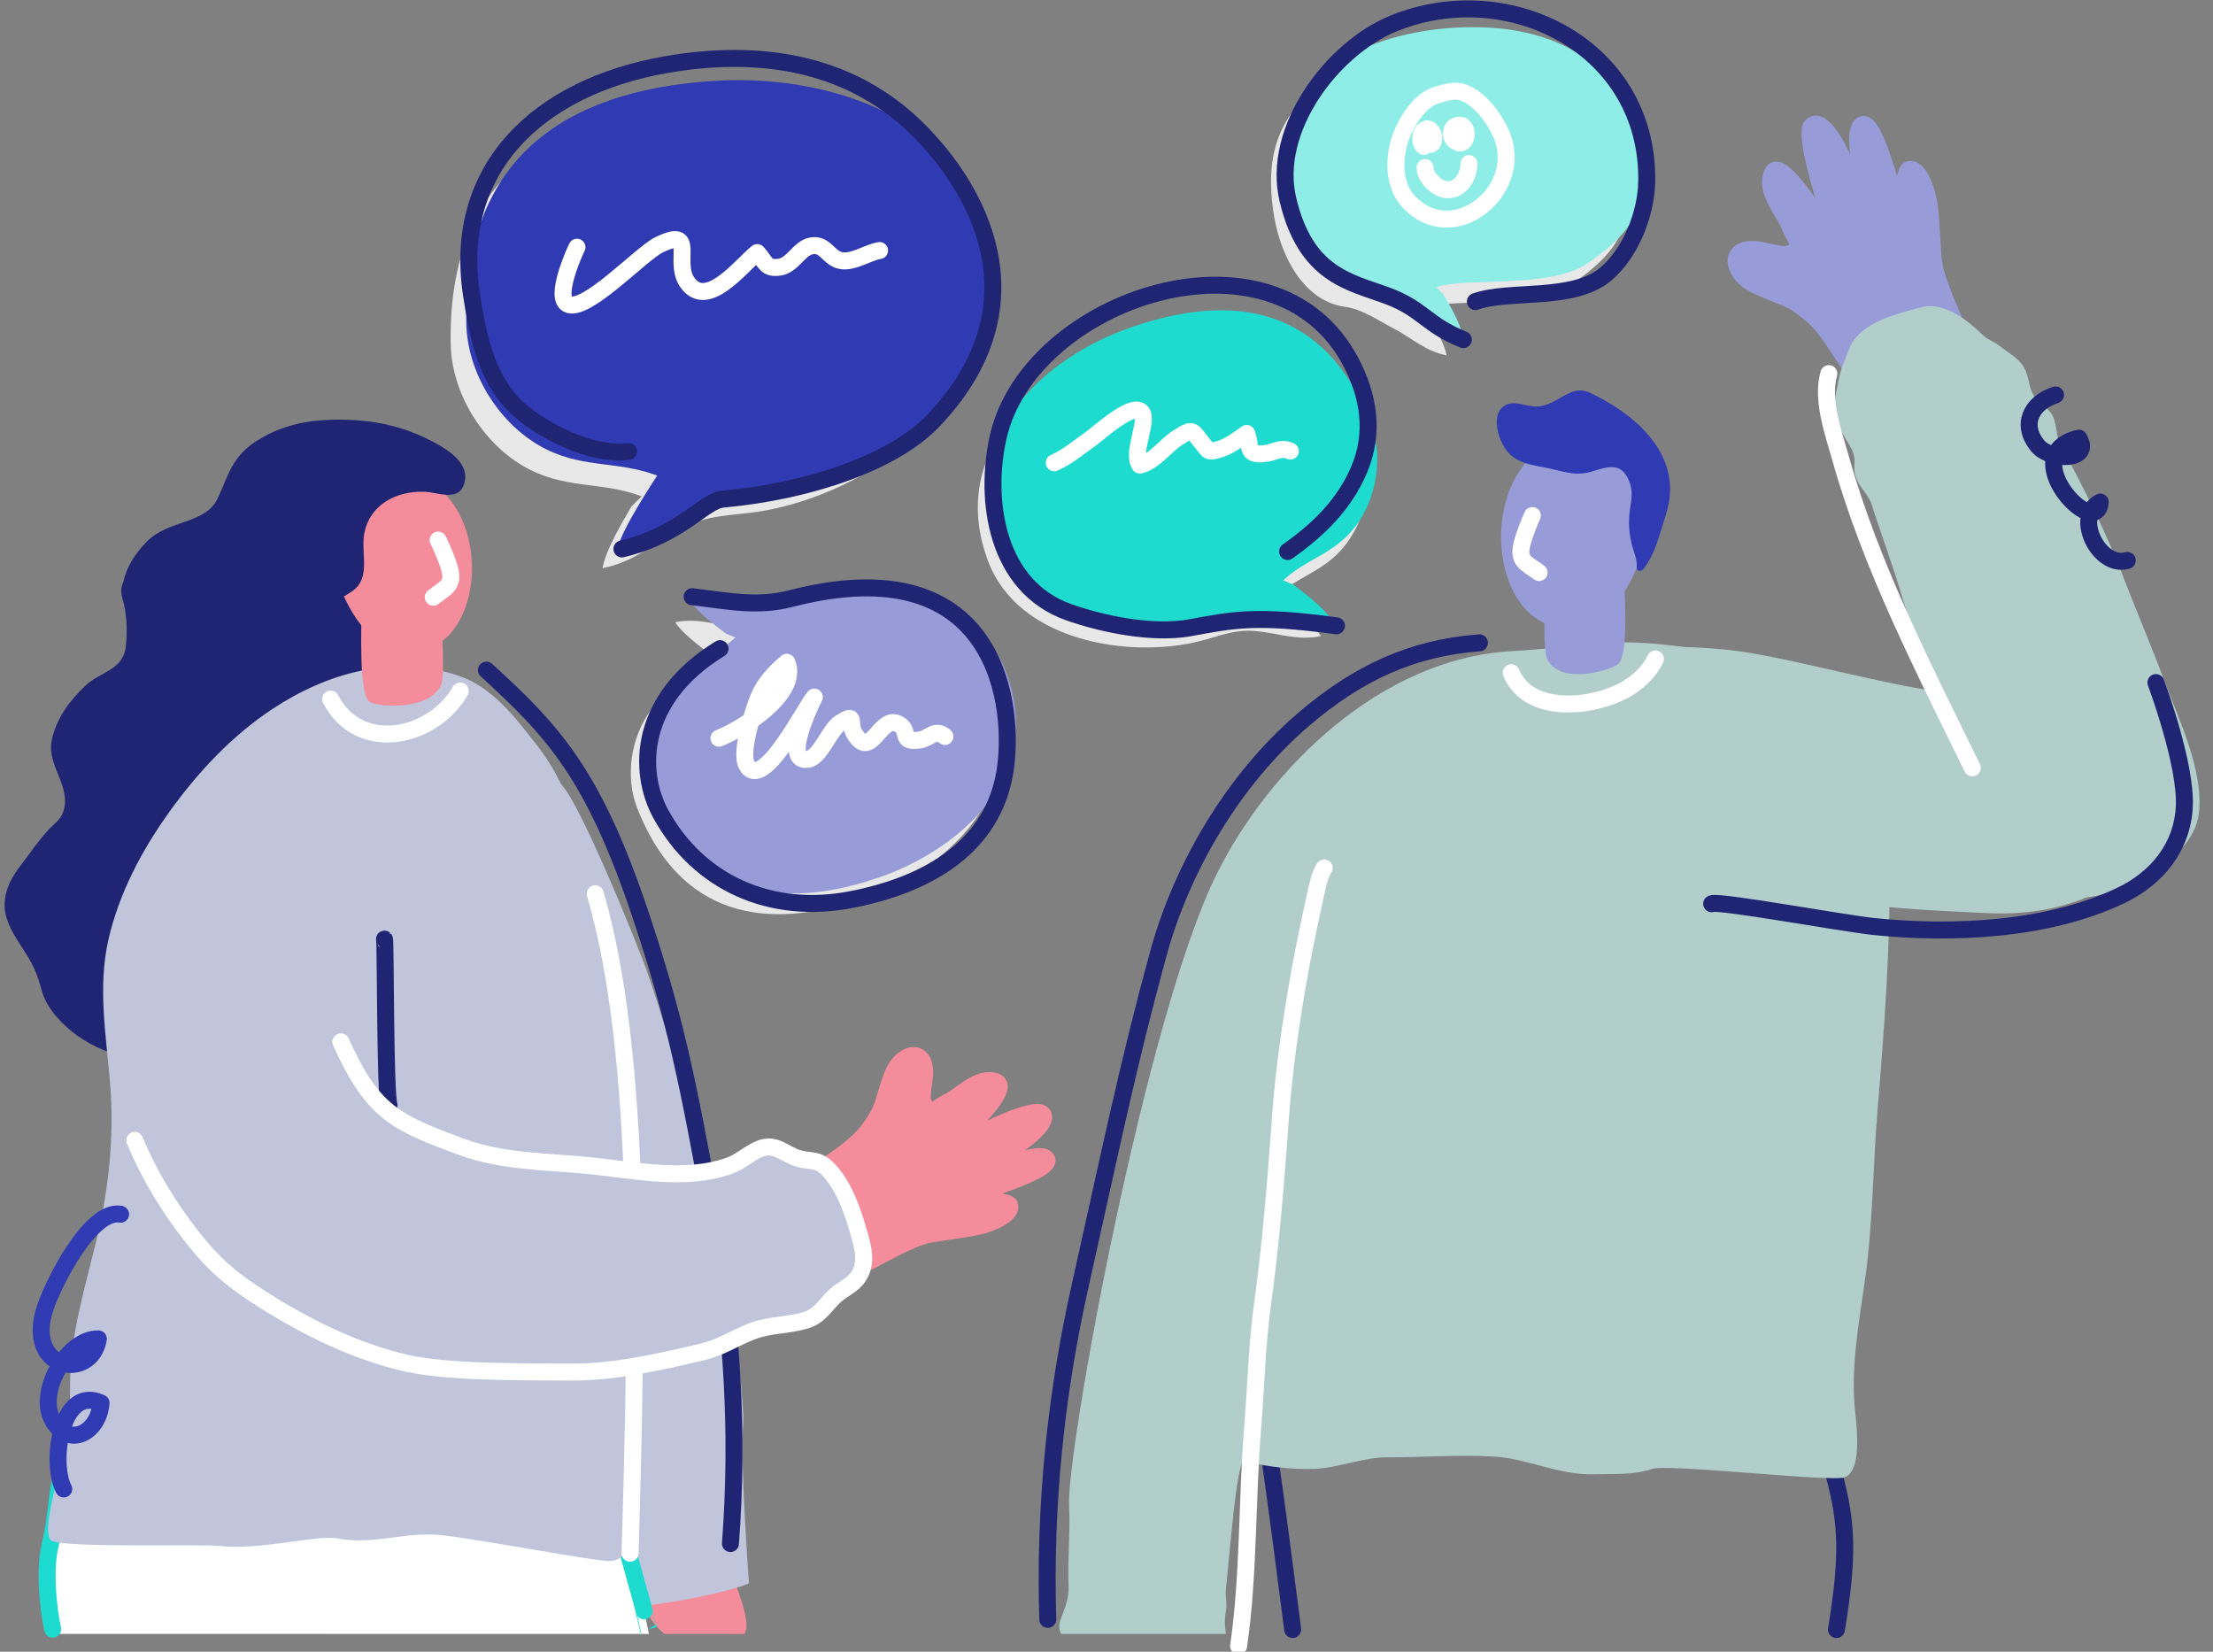<svg fill="none" height="100" viewBox="0 0 134 100" width="134" xmlns="http://www.w3.org/2000/svg" xmlns:xlink="http://www.w3.org/1999/xlink"><rect x="0" y="0" width="134" height="100" fill="#808080" stroke="none"/><clipPath id="a"><path d="m0 0h133.333v100h-133.333z"/></clipPath><g clip-path="url(#a)"><g clip-rule="evenodd" fill-rule="evenodd"><path d="m38.226 30.675c-.594 1.02-1.568 2.666-1.74 3.724 1.984-.386 3.079-1.532 4.83-2.446 1.487-.776 2.944-.731 4.525-.963 5.757-.844 13.709-5.579 13.48-12.649-.313-9.691-9.767-12.589-16.789-12.199-13.007.721-15.363 8.396-15.242 14.682.057 2.93 1.862 5.886 4.338 7.36 2.508 1.493 4.736.918 7.223 1.867" fill="#e8e8e8"/><path d="m43.012 39.617c-.659-.501-1.732-1.306-2.127-1.945 1.387-.281 2.404.168 3.783.291 1.171.104 2.102-.315 3.188-.588 3.953-.995 10.371-.058 12.122 4.579 2.401 6.356-2.939 10.761-7.588 12.389-8.612 3.014-12.198-1.323-13.809-5.424-.75-1.911-.376-4.308.83-5.924 1.222-1.637 2.818-1.861 4.173-3.142" fill="#e8e8e8"/><path d="m77.741 36.458c.695.529 1.827 1.379 2.244 2.053-1.464.296-2.538-.178-3.993-.308-1.235-.111-2.218.331-3.364.619-4.172 1.049-10.946.058-12.793-4.837-2.532-6.709 3.105-11.357 8.013-13.073 9.091-3.178 12.874 1.4 14.573 5.729.792 2.018.396 4.547-.878 6.252-1.29 1.728-2.975 1.964-4.406 3.314" fill="#e8e8e8"/><path d="m86.445 19.059c.391.672 1.033 1.756 1.146 2.453-1.306-.254-2.028-1.009-3.181-1.611-.979-.511-1.937-1.188-2.98-1.329-2.742-.371-4.469-3.758-4.466-7.635.004-6.386 6.89-8.097 11.522-8.035 7.967.107 10.258 5.534 10.038 9.67-.117 2.19-1.769 3.525-3.321 4.615-2.247 1.578-7.53.837-9.169 1.462" fill="#e8e8e8"/><path d="m20.762 35.401c-.575.019-1.226.135-1.776.296-.423.124-.935.515-1.348.163-.219-.187-.317-.56-.513-.777-.225-.249-.557-.45-.91-.454-.587-.006-1.156.576-1.591.909-.496.378-1.078.666-1.618.974.093-.977.087-2.82-1.244-3.128-1.361-.315-3.891.59-4.367 2.038-.155.47.056.866.139 1.295.097.502.146 1.079.135 1.601-.005.247-.019.527-.044.777-.151 1.494-1.524 1.54-2.455 2.419-.96.907-1.786 2.019-2.045 3.342-.295 1.507 1.214 2.746.705 4.289-.168.511-.605.765-.955 1.155-.571.634-1.061 1.363-1.581 2.036-.559.724-.983 1.447-1.016 2.377-.038 1.072.659 2.024 1.208 2.886.546.857.78 1.4 1.036 2.359.467 1.753 2.779 3.593 4.96 3.963 5.709.967 7.851-9.15 9.548-12.63 1.262-2.589 1.384-5.29 3.015-7.806.991-1.529 2.772-3.084 3.061-4.942.271-1.742-.426-3.205-2.343-3.141z" fill="#1f2573"/><path d="m37.562 87.279c-.081.667-.081 1.339-.07 2.007.013.782.82 1.857 1.089 2.621.334.947.514 4.468.617 5.515.044.453.389.953 1.034 1.502h.668 4.177c.43-.708-.384-2.39-.637-3.464-.187-.794.008-4.713.142-6.019.1-.976-.773-1.974-.956-2.949-.133-.711-5.477-.404-5.638-.343-.399.153-.395.863-.427 1.13z" fill="#f48c9b"/><path d="m33.884 47.411c-1.465-1-2.599 1.654-4.584 1.904-.275 1.462.529 2.585 1.126 3.826 1.138 2.367 1.202 5.759 1.562 8.329 1.065 7.585 1.454 15.261 2.471 22.852.025-.007.053-.013.078-.02.667-.196 1.019 11.676 1.47 12.993 1.771.349 7.633-.705 9.343-1.434 0 0-.547-7.506-.352-9.588.038-.402-.006-.804-.031-1.202-.35-5.704-1.779-11.427-3.121-16.955-.781-3.216-1.639-6.424-2.758-9.552-.427-1.194-4.123-10.417-5.204-11.154z" fill="#c1c5db"/><path d="m98.538 39.445c-.207-.096-.339.107-.395-.107 2.617-.194 4.023-.253 6.558.015 3.331.352 9.951 2.276 13.29 2.585 3.222.298 4.735-1.426 7.061.287 2.092 1.542 3.957 4.076 4.644 6.161 1.44 4.371-3.597 7.199-9.397 6.896-2.726-.142-5.506-.219-8.162-.656-2.824-.465-6.772-.607-8.772-2.237-1.697-1.383-2.528-3.282-3.95-4.81-1.044-1.122-1.963-.778-2.24-2.126-.207-1.013-1.023-4.903.552-5.276" fill="#b2cecb"/><path d="m118.69 20.32c-.445-1.186-1.414-3.146-1.6-4.39-.123-.824-.134-2.849-.332-3.816-.176-.86-.631-1.986-1.165-1.846-.465.121-.415 4.209-.115 4.968-.108-.648-1.777-8.12-2.721-7.68-.913.426.759 6.56.937 7.383-.652-1.205-2.144-6.745-3.596-7.4-.197-.089-.426.014-.47.223-.281 1.351 1.699 7.173 2.48 8.464-.861-1.189-4.207-6.978-4.777-5.763-.518 1.105.744 2.372 1.096 3.348.217.599.946 1.227-.104 1.56-.584.185-1.67-.356-2.451-.257-.995.125-.905.994-.299 1.633.679.715 2.463 1.101 3.253 1.647 1.171.81 1.528 1.242 2.342 2.452.468.695 2.081 3.274 2.882 3.666 1.121.548 2.23-.644 3.347-.953.608-.169 1.366-.445 1.633-1.081.226-.54.007-1.21-.188-1.745-.05-.137-.1-.273-.152-.41z" fill="#979cd8"/><path d="m118.69 20.32c-.445-1.186-1.414-3.146-1.6-4.39-.123-.824-.134-2.849-.332-3.816-.176-.86-.631-1.986-1.165-1.846-.465.121-.415 4.209-.115 4.968-.108-.648-1.777-8.12-2.721-7.68-.913.426.759 6.56.937 7.383-.652-1.205-2.144-6.745-3.596-7.4-.197-.089-.426.014-.47.223-.281 1.351 1.699 7.173 2.48 8.464-.861-1.189-4.207-6.978-4.777-5.763-.518 1.105.744 2.372 1.096 3.348.217.599.946 1.227-.104 1.56-.584.185-1.67-.356-2.451-.257-.995.125-.905.994-.299 1.633.679.715 2.463 1.101 3.253 1.647 1.171.81 1.528 1.242 2.342 2.452.468.695 2.081 3.274 2.882 3.666 1.121.548 2.23-.644 3.347-.953.608-.169 1.366-.445 1.633-1.081.226-.54.007-1.21-.188-1.745-.05-.137-.1-.273-.152-.41z" stroke="#979cd8" stroke-linecap="round" stroke-linejoin="round" stroke-width="1.028"/><path d="m128.402 34.51c.846 2.214 1.789 4.397 2.616 6.618.923 2.478 2.445 5.551 2.122 8.151-.385 3.098-5.876 5.776-8.601 4.927-3.053-.951-4.516-4.801-5.391-7.44-1.178-3.546-2.873-6.926-3.942-10.534-.347-1.17-.741-2.325-1.136-3.479-.201-.59-.404-1.179-.602-1.77-.078-.232-.125-.491-.243-.701-.141-.252-.322-.501-.492-.735-.313-.43-.489-.869-.444-1.406.046-.537-.11-.901-.403-1.361-.231-.362-.431-.725-.578-1.13-.234-.644-.259-1.332-.106-1.998.133-.577.205-1.192.456-1.725.208-.445.279-.898.579-1.308.562-.77 1.457-1.197 2.335-1.504.576-.201 1.167-.358 1.758-.512.893-.233 1.794.164 2.519.661.439.301.833.655 1.216 1.022.31.297.696.4 1.018.66.598.481 1.281.78 1.591 1.549.196.486.193 1.015.482 1.467.332.517.937.711 1.181 1.315.184.455.169.932.311 1.394.197.64.601 1.155.908 1.739.331.629.652 1.262.965 1.9.503 1.028.986 2.065 1.437 3.117.154.358.305.718.444 1.081z" fill="#b2cecb"/></g><path d="m119.426 46.489c-2.97-6.077-6.131-12.189-7.972-18.725-.433-1.538-1.174-3.552-.716-5.144" stroke="#fff" stroke-linecap="round" stroke-linejoin="round" stroke-width="1.028"/><path d="m78.273 98.656c-.504-3.967-.94-7.258-1.309-9.872-.16-1.124-.244-1.737-.239-1.737 0 0 32.66-4.392 32.671-4.394-.112-1.244.555 2.23 1.719 6.847.646 2.562.872 4.398.084 9.157" stroke="#1f2573" stroke-linecap="round" stroke-linejoin="round" stroke-width="1.028"/><path clip-rule="evenodd" d="m112.282 84.913c-.158-2.475.287-4.927.638-7.37.491-3.414.483-6.896.768-10.331.412-4.96.787-9.934.728-14.915-.024-2.08.277-4.742-.804-6.558-1.041-1.748-2.176-3.574-3.96-4.663-1.994-1.217-5.277-1.582-7.583-1.891-4.844-.65-5.367-.073-10.646.246-7.794.471-14.534 7.029-17.744 13.472-4.31 8.653-9.111 34.956-8.945 38.241.083 1.636-.102 3.271-.031 4.899.03.701-.226 1.324-.465 1.966-.133.357-.126.661.021.913h9.975c-.086-.51-.085-.988.003-1.433.076-.384-.052-.834-.01-1.238.055-.526.105-1.054.154-1.581.098-1.046.199-2.091.318-3.134.023-.201.345-3.189.633-3.099 1.142.36 2.983.535 4.191.498 1.456-.044 3.006-.706 4.463-.703 2.138.005 4.308-.169 6.444-.049 2.099.118 3.946 1.142 6.115 1.074 1.183-.037 2.348.061 3.481-.321.99-.334 10.932.815 11.682.502 1.171-.49.632-3.594.573-4.529z" fill="#b2cecb" fill-rule="evenodd"/><path d="m91.508 40.73c1.087 2.651 5.247 2.102 7.165.866.656-.423 1.226-.992 1.568-1.7" stroke="#fff" stroke-linecap="round" stroke-linejoin="round" stroke-width="1.028"/><path clip-rule="evenodd" d="m93.452 36.072c.147.8-.064 3.318.261 3.897.881 1.569 4.01.539 4.296.214.6-.684.359-3.963.359-4.819.001-1.308.357-3.465-1.76-3.195-1.458.186-3.157 3.903-3.157 3.903z" fill="#979cd8" fill-rule="evenodd"/><path clip-rule="evenodd" d="m95.684 37.941c-5.082.979-6.446-7.693-2.523-10.658 1.115-.843 3.86-1.024 6.115 1.729 1.641 2.004-.477 8.329-3.592 8.929z" fill="#979cd8" fill-rule="evenodd"/><path d="m92.787 31.213c-.194.431-.49 1.165-.626 1.711-.267 1.067.251 1.16 1.035 1.738" stroke="#fff" stroke-linecap="round" stroke-linejoin="round" stroke-width="1.028"/><path clip-rule="evenodd" d="m98.645 29.119c.246.605.149 1.117.052 1.729-.122.77-.05 1.584.172 2.33.109.367.259.734.238 1.117-.004.062-.011.128.018.182.047.087.171.105.261.066.09-.04.153-.121.211-.202.482-.672.743-1.429.974-2.213.16-.539.362-1.09.468-1.638.612-3.172-2.156-5.49-4.777-6.714-1.191-.557-1.919.769-3.163.838-.632.035-1.407-.417-1.986-.058-.647.402-.526 1.302-.313 1.905.475 1.348 1.33 1.592 2.649 1.826 1.112.198 1.879.602 2.995.245.958-.307 1.745-.533 2.201.587z" fill="#303ab2" fill-rule="evenodd"/><path d="m89.581 38.918c-4.052.306-7.363 1.807-10.701 4.683-4.234 3.648-7.327 8.956-8.75 14.161-1.842 6.737-2.884 11.869-4.713 20.021-1.49 6.637-2.184 13.384-1.974 20.259" stroke="#1f2573" stroke-linecap="round" stroke-linejoin="round" stroke-width="1.028"/><path clip-rule="evenodd" d="m3.11 98.92c-.189-2.171-.212-3.972-.068-5.405.141-1.387.365-2.69.618-3.893v-.003c.208-.987.438-1.903.663-2.741.191-.72.379-1.381.542-1.976.337-1.228.576-2.166.556-2.752-.011-.39-.138-.622-.427-.678.062.011.34.062.798.145 4.378.796 25.151 4.591 29.29 5.345.463.084.719.132.719.132.219.037 1.05 2.713 2.188 6.752v.003c.295 1.045.607 2.178.938 3.383.025.092.079.286.079.288l.286 1.405z" fill="#fff" fill-rule="evenodd"/><path d="m3.188 98.636c-.3-1.404-.501-3.676-.145-5.121.332-1.348.365-2.69.618-3.893v-.003c.208-.987.438-1.903.663-2.741.191-.72.379-1.381.542-1.976.337-1.228.576-2.166.556-2.752-.011-.39-.138-.622-.427-.678.062.011.34.062.798.145 4.378.796 25.151 4.591 29.29 5.345.463.084.719.131.719.131.219.037 1.05 2.713 2.188 6.752v.003c.295 1.045.607 2.178.938 3.383.025.092.307 1.325.333 1.42.002.003-.254-1.135-.254-1.132v.009" stroke="#1edbcf" stroke-linecap="round" stroke-linejoin="round" stroke-width="1.028"/><path clip-rule="evenodd" d="m38.176 84.788c-.012-2.513-.402-5.002-.62-7.501-.206-2.357.096-4.678.087-7.052-.019-5.133-.514-10.267-1.524-15.302-.687-3.428-1.328-6.878-3.586-9.784-1.334-1.717-2.732-3.587-4.854-4.269-3.893-1.252-7.843-.165-11.186 2.046-2.458 1.626-4.504 3.815-6.223 6.206-1.678 2.333-3.067 4.95-3.707 7.767-.664 2.921-.118 5.892.115 8.833.238 3.011-.085 6.169-.78 9.101-.719 3.037-1.692 6.05-1.656 9.204.023 1.974-.439 3.697-.823 5.665-.094.483-.86 3.204-.311 3.569.699.462 9.102.203 10.166.324 2.478.283 5.962-.685 7.133-.457 2.146.42 4.131-.407 6.235-.203 2.141.209 9.553 1.629 10.316 1.577 1.664-.113 1.323-2.863 1.3-4.095-.035-1.876-.076-3.753-.085-5.63z" fill="#c1c5db" fill-rule="evenodd"/><path clip-rule="evenodd" d="m37.43 33.143c1.983-.386 3.079-1.532 4.83-2.446 1.486-.776 2.944-.731 4.525-.963 5.757-.843 13.708-5.579 13.48-12.649-.313-9.692-9.767-12.589-16.789-12.2-13.007.721-15.363 8.396-15.242 14.682.056 2.93 1.863 5.886 4.338 7.36 2.508 1.493 4.735.918 7.223 1.867 0 0-2.193 3.29-2.365 4.348z" fill="#303ab2" fill-rule="evenodd"/><path clip-rule="evenodd" d="m43.956 38.36c-.659-.501-1.731-1.306-2.127-1.945 1.387-.281 2.404.168 3.783.291 1.171.105 2.102-.315 3.188-.588 3.953-.995 10.371-.058 12.123 4.579 2.401 6.356-2.939 10.761-7.589 12.389-8.612 3.014-12.198-1.323-13.809-5.424-.75-1.911-.376-4.308.83-5.924 1.222-1.637 2.818-1.861 4.173-3.142z" fill="#979cd8" fill-rule="evenodd"/><path clip-rule="evenodd" d="m78.304 35.392c.695.529 1.827 1.379 2.244 2.053-1.464.296-2.538-.178-3.993-.308-1.235-.111-2.218.331-3.364.619-4.172 1.049-10.946.058-12.793-4.837-2.532-6.709 3.105-11.357 8.013-13.073 9.091-3.178 12.874 1.4 14.573 5.729.791 2.018.395 4.547-.878 6.252-1.29 1.728-2.975 1.964-4.406 3.314z" fill="#1edbcf" fill-rule="evenodd"/><path clip-rule="evenodd" d="m87.389 17.803c.391.672 1.033 1.756 1.146 2.453-1.306-.254-2.028-1.009-3.181-1.611-.979-.511-1.937-1.188-2.98-1.329-2.742-.371-4.468-3.759-4.466-7.635.004-6.386 6.89-8.097 11.521-8.035 7.967.107 10.259 5.534 10.038 9.67-.117 2.19-1.769 3.525-3.321 4.615-2.246 1.578-7.53.836-9.169 1.462z" fill="#8eede7" fill-rule="evenodd"/><path d="m38.151 94.037c.409-13.885.781-30.1-2.109-39.926" stroke="#fff" stroke-linecap="round" stroke-linejoin="round" stroke-width="1.028"/><path d="m103.644 54.717c.359-.214 7.958 1.187 9.862 1.382 4.768.487 10.536.216 14.934-1.895 2.184-1.048 3.707-2.939 3.823-5.378.123-2.597-1.72-7.502-1.72-7.502" stroke="#1f2573" stroke-linecap="round" stroke-linejoin="round" stroke-width="1.028"/><path d="m124.464 23.91c-1.496.478-2.126 1.823-1.073 3.087.775.928 3.313.928 2.487-.47-3.992.936 1.082 6.311 1.296 3.869-1.653.852-.072 4.043 1.636 3.533" stroke="#1f2573" stroke-linecap="round" stroke-linejoin="round" stroke-width="1.028"/><path d="m29.452 40.571c4.071 3.711 6.495 6.309 9.359 14.885 2.158 6.462 2.855 10.166 4.328 18.179 1.199 6.524 1.599 13.125 1.09 19.817" stroke="#1f2573" stroke-linecap="round" stroke-linejoin="round" stroke-width="1.028"/><path clip-rule="evenodd" d="m52.23 76.567c1.044-.498 2.751-1.531 3.868-1.798.74-.176 2.582-.348 3.446-.603.769-.227 1.758-.729 1.588-1.203-.148-.411-4.036-.273-4.702.06.581-.149 7.421-2.024 6.945-2.845-.46-.794-5.651 1.726-6.386 1.952 1.045-.686 5.71-2.995 6.191-4.364.065-.185-.046-.385-.239-.407-1.252-.148-5.398 2.175-6.511 2.986 1.013-.875 5.022-4.434 3.871-4.854-1.046-.382-2.1.862-2.96 1.258-.528.244-1.042.955-1.429.029-.215-.514.192-1.542.04-2.242-.193-.891-.976-.742-1.509-.142-.597.672-.806 2.32-1.24 3.079-.645 1.126-1.009 1.484-2.046 2.317-.595.479-3.864 2.548-4.158 3.305-.41 1.059.762 1.97 1.132 2.958.202.538.513 1.203 1.113 1.394.509.162 2.152-.491 2.623-.71.12-.056.241-.113.361-.17z" fill="#f48c9b" fill-rule="evenodd"/><path d="m52.23 76.567c1.044-.498 2.751-1.531 3.868-1.798.74-.176 2.582-.348 3.446-.603.769-.227 1.758-.729 1.588-1.203-.148-.411-4.036-.273-4.702.06.581-.149 7.421-2.024 6.945-2.845-.46-.794-5.651 1.726-6.386 1.952 1.045-.686 5.71-2.995 6.191-4.364.065-.185-.046-.385-.239-.407-1.252-.148-5.398 2.175-6.511 2.986 1.013-.875 5.022-4.434 3.871-4.854-1.046-.382-2.1.862-2.96 1.258-.528.244-1.042.955-1.429.029-.215-.514.192-1.542.04-2.242-.193-.891-.976-.742-1.509-.142-.597.672-.806 2.32-1.24 3.079-.645 1.126-1.009 1.484-2.046 2.317-.595.479-3.864 2.548-4.158 3.305-.41 1.059.762 1.97 1.132 2.958.202.538.513 1.203 1.113 1.394.509.162 2.152-.491 2.623-.71.12-.056.241-.113.361-.17z" style="fill-rule:evenodd;clip-rule:evenodd;stroke:#f48c9b;stroke-width:1.028;stroke-linecap:round;stroke-linejoin:round"/><path d="m7.301 73.512c-1.789-.317-4.02 4.069-4.552 5.631-1.305 3.835 2.794 4.516 3.207 1.917-1.855-.028-3.677 3.139-2.814 4.833.937 1.839 2.825.912 2.977-.951-2.464-1.118-3.084 3.674-2.259 5.205" stroke="#303ab2" stroke-linecap="round" stroke-linejoin="round" stroke-width="1.028"/><path clip-rule="evenodd" d="m26.814 37.614c-.12.805.178 3.314-.127 3.904-.827 1.598-4.054 1.256-4.352.941-.623-.663-.429-4.529-.459-5.384-.046-1.307-.476-3.45 1.649-3.253 1.464.136 3.289 3.793 3.289 3.793z" fill="#f48c9b" fill-rule="evenodd"/><path clip-rule="evenodd" d="m24.203 39.42c4.824.752 5.868-7.424 2.082-10.075-1.075-.754-3.672-.834-5.723 1.821-1.493 1.933.684 7.793 3.641 8.254z" fill="#f48c9b" fill-rule="evenodd"/><path d="m26.53 32.697c.209.425.527 1.149.682 1.69.301 1.057-.213 1.168-.978 1.77" stroke="#fff" stroke-linecap="round" stroke-linejoin="round" stroke-width="1.028"/><path clip-rule="evenodd" d="m26.742 27.043c-1.869-1.115-3.77-1.595-5.931-1.634-1.956-.035-3.647.257-5.25 1.271-1.527.966-1.718 2.079-2.388 3.508-.724 1.543-2.992 1.287-4.266 2.586-.725.739-1.246 1.532-1.446 2.494-.057.275-.031.581.016.891 2.053.12 4.098.401 6.136.62 1.25.134 2.509.27 3.768.315.748.027 1.496.021 2.239.076.095-.167.206-.324.338-.465.579-.612 1.541-.728 1.903-1.535.387-.865.013-1.965.205-2.924.321-1.601 1.815-2.528 3.622-2.475.753.022 1.961.566 2.351-.304.47-1.047-.362-1.867-1.296-2.424z" fill="#1f2573" fill-rule="evenodd"/><path d="m20.021 42.325c1.73 3.352 6.21 2.371 7.845-.488" stroke="#fff" stroke-linecap="round" stroke-linejoin="round" stroke-width="1.028"/><path d="m38.06 27.337c-2.257.269-5.125-1.234-6.572-2.487-2-1.731-2.542-4.431-2.934-6.976-1.185-7.682 4.062-12.602 11.737-13.953 5.865-1.033 11.399-.086 15.484 4.111 3.949 4.056 7.06 10.838.702 17.476-2.383 2.487-7.5 4.24-12.686 4.708-1.203.108-2.508 2.156-6.132 3.018" stroke="#1f2573" stroke-linecap="round" stroke-linejoin="round" stroke-width="1.028"/><path d="m80.925 37.889c-4.984-.674-6.267-.352-8.878.119-2.209.399-5.197-.188-7.336-.943-4.369-1.542-5.142-6.761-4.266-10.618 1.908-8.404 16.738-13.337 21.362-4.512 1.066 2.035 1.44 4.256.495 6.487-.909 2.145-2.475 3.652-4.337 4.967" stroke="#1f2573" stroke-linecap="round" stroke-linejoin="round" stroke-width="1.028"/><path d="m88.607 20.563c-2.258-.909-2.442-1.863-4.65-2.675-2.226-.819-4.893-1.228-5.976-5.819-1.003-4.247 2.687-9.131 6.387-10.643 7.008-2.865 15.49 1.434 15.342 9.574-.035 1.969-.984 4.35-2.503 5.614-1.989 1.654-5.852.91-7.872 1.646" stroke="#1f2573" stroke-linecap="round" stroke-linejoin="round" stroke-width="1.028"/><path d="m43.599 39.272c-4.934 3.02-5.003 7.428-3.587 10.009 2.269 4.135 6.607 6.149 11.573 5.175 4.817-.944 8.497-3.304 9.25-7.649.659-3.803-.226-13.843-12.941-10.568-1.98.51-3.601.183-5.984-.114" stroke="#1f2573" stroke-linecap="round" stroke-linejoin="round" stroke-width="1.028"/><path d="m80.181 52.551c-.282.417-.432 1.202-.548 1.734-.356 1.634-.715 3.298-1.002 4.948-.484 2.783-.889 5.567-1.095 8.383-.278 3.797-.557 7.518-1.083 11.299-.345 2.482-.395 4.987-.6 7.481-.361 4.378-.223 8.921-.854 13.256" stroke="#fff" stroke-linecap="round" stroke-linejoin="round" stroke-width="1.028"/><path d="m23.281 56.858c.072.058.03 9.378.275 10.054" stroke="#1f2573" stroke-linecap="round" stroke-linejoin="round" stroke-width="1.028"/><path clip-rule="evenodd" d="m20.639 63.076c1.944 4.303 3.316 4.885 7.353 6.373 2.448.902 5.145.866 7.72 1.124 2.71.272 5.75.946 8.409.021.693-.241 1.194-.744 1.83-1.018 1.03-.444 1.521.33 2.433.569.795.209 1.156-.008 1.814.7.95 1.022 1.45 2.549 1.828 3.864.25.87.482 1.78-.053 2.585-.353.531-.91.718-1.372 1.127-.616.546-.932 1.234-1.779 1.5-1.063.334-2.228.271-3.267.673-1.161.45-1.885.995-3.137 1.284-2.55.587-5.216 1.211-7.848 1.192-3.007-.021-7.449.032-9.945-.536-3.066-.698-5.938-2.111-8.588-3.776-1.896-1.192-3.004-2.087-4.413-3.882-1.404-1.788-2.585-3.725-3.462-5.835" fill="#c1c5db" fill-rule="evenodd"/><path d="m20.639 63.076c1.944 4.303 3.316 4.885 7.353 6.373 2.448.902 5.145.866 7.72 1.124 2.71.272 5.75.946 8.409.021.693-.241 1.194-.744 1.83-1.018 1.03-.444 1.521.33 2.433.569.795.209 1.156-.008 1.814.7.95 1.022 1.45 2.549 1.828 3.864.25.87.482 1.78-.053 2.585-.353.531-.91.718-1.372 1.127-.616.546-.932 1.234-1.779 1.5-1.063.334-2.228.271-3.267.673-1.161.45-1.885.995-3.137 1.284-2.55.587-5.216 1.211-7.848 1.192-3.007-.021-7.449.032-9.945-.536-3.066-.698-5.938-2.111-8.588-3.776-1.896-1.192-3.004-2.087-4.413-3.882-1.404-1.788-2.585-3.725-3.462-5.835" stroke="#fff" stroke-linecap="round" stroke-linejoin="round" stroke-width="1.028"/><path d="m43.531 44.694c1.387-.54 4.903-2.713 4.113-4.596-.699.586-1.327 1.242-1.689 2.09-.324.759-1.173 3.386-.736 4.14.969 1.673 3.571-3.56 4.088-4.124-.303.618-1.918 3.993-.384 3.765.758-.112 1.31-1.807 1.955-2.204 1.05-.648.447-.018.871.67 1.033 1.675 1.526-1.259 2.684-.583.728.425-.024 1.126 1.265.95.576-.079.913-.72 1.516-.214" stroke="#fff" stroke-linecap="round" stroke-linejoin="round" stroke-width="1.028"/><path d="m34.936 14.967c-.163.316-1.361 3.003-.582 3.437 1.07.596 4.442-3.039 5.546-3.578 2.315-1.13.848.998 1.701 2.247 1.197 1.751 3.252-.982 4.251-1.781.513.552.495 1.017 1.369.879.794-.126 1.165-1.152 1.909-1.285.863-.154 1.03.751 1.791.891.749.137 1.605-.488 2.337-.609" stroke="#fff" stroke-linecap="round" stroke-linejoin="round" stroke-width="1.028"/><path d="m63.837 28.016c.775-.33 1.517-.964 2.208-1.451.466-.328 2.251-1.974 2.937-1.714.77.293-.529 2.514.038 3.305.842-.181 1.543-1.16 2.249-1.626 1.026-.677.913-.434 1.502.266.451.536.326.611 1.061.406.551-.154 1.197-.633 1.657-.959.308.829-.086 1.31 1.036 1.226.603-.045 1.009-.434 1.609-.16" stroke="#fff" stroke-linecap="round" stroke-linejoin="round" stroke-width="1.028"/><path d="m85.278 12.184c2.666 2.887 6.929-.552 5.709-3.859-.406-1.1-1.69-2.916-3.002-2.799-.334.03-.706.142-1.029.24-1.063.322-1.932 1.804-2.227 2.81-.343 1.168-.322 2.665.549 3.609z" style="fill-rule:evenodd;clip-rule:evenodd;stroke:#fff;stroke-width:1.028;stroke-linecap:round;stroke-linejoin:round"/><path d="m88.293 8.595c-.502-.043-.561-.878-.063-.999.823-.2.63 1.411-.006.999" stroke="#fff" stroke-linecap="round" stroke-linejoin="round" stroke-width="1.028"/><path d="m86.224 8.87c-.29-.193-.266-.937.121-1.051.306-.091.48.321.467.568-.024.433-.243.389-.553.311" stroke="#fff" stroke-linecap="round" stroke-linejoin="round" stroke-width="1.028"/><path d="m86.293 10.144c-.024.592.738 1.311 1.311 1.343.863.048 1.342-.851 1.344-1.584" stroke="#fff" stroke-linecap="round" stroke-linejoin="round" stroke-width="1.028"/></g></svg>